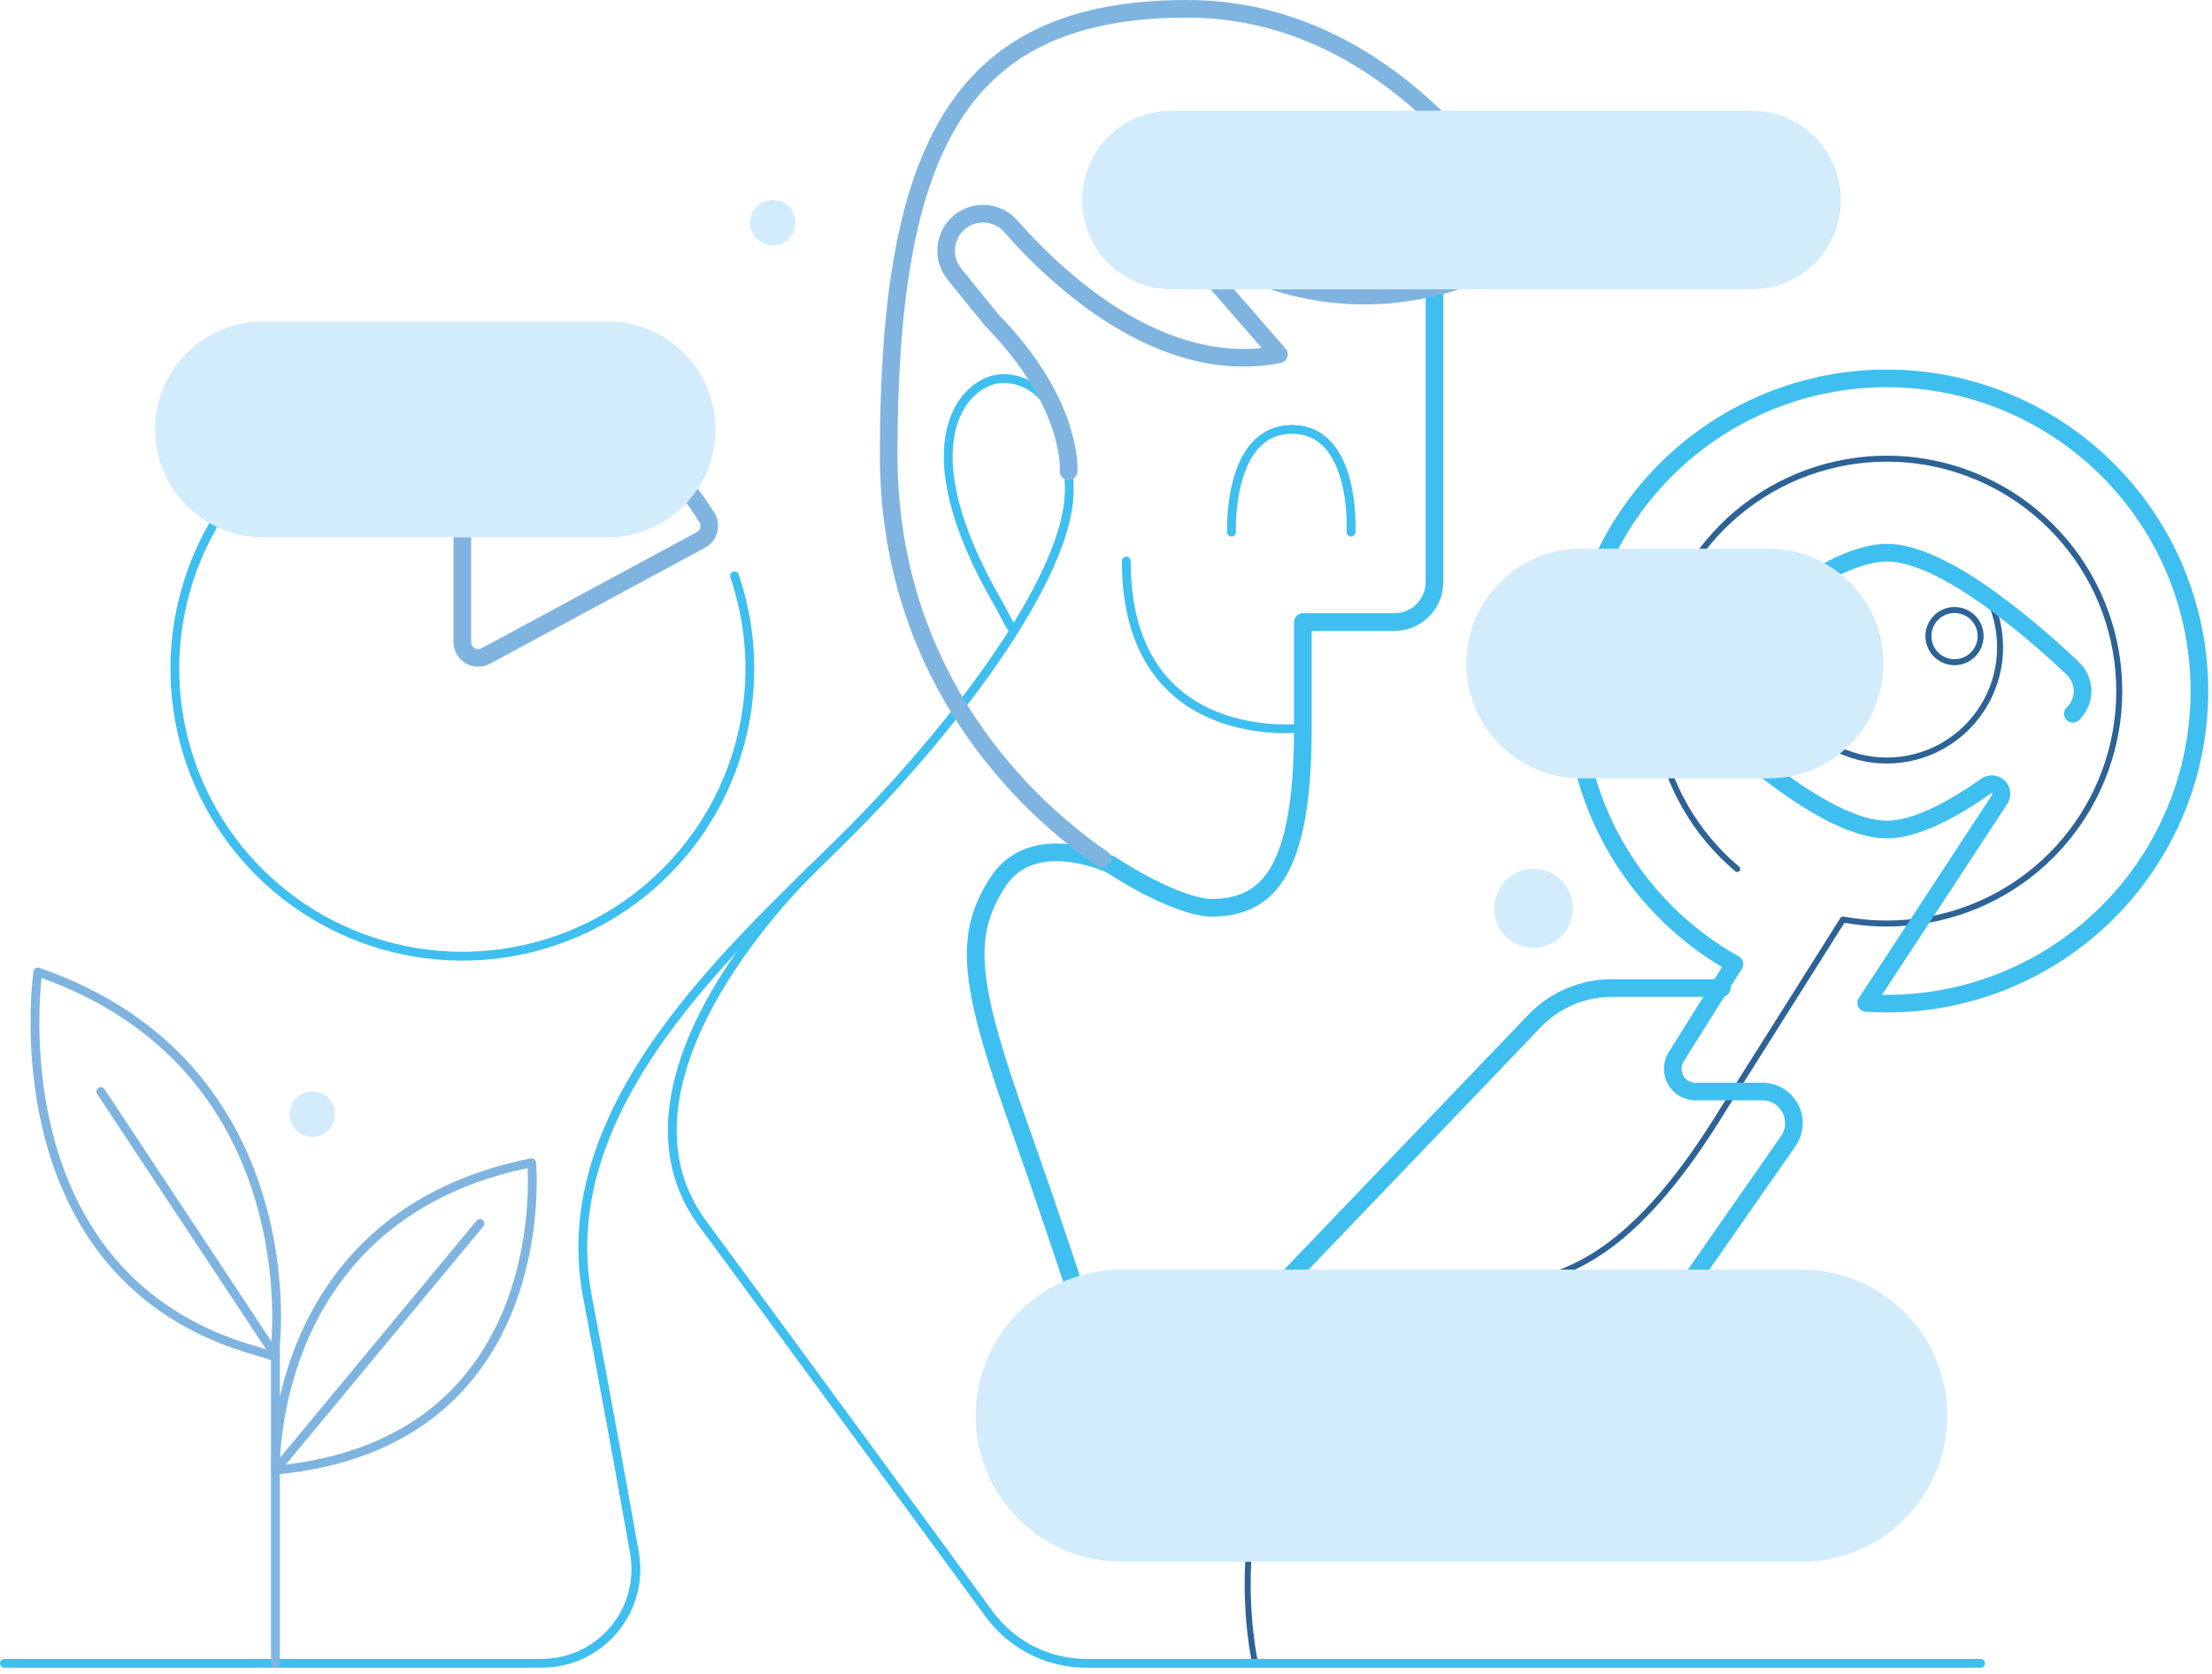 <svg xmlns="http://www.w3.org/2000/svg" width="251" height="190" viewBox="0 0 251 190" fill="none"><g clip-path="url(#clip0_290_5658)"><path d="M83.344 65.35C85.509 71.7 85.664 78.563 83.787 85.004C81.91 91.445 78.094 97.151 72.857 101.345C67.62 105.538 61.218 108.015 54.522 108.439C47.827 108.862 41.163 107.211 35.44 103.71C29.717 100.21 25.212 95.03 22.539 88.876C19.866 82.723 19.155 75.895 20.503 69.323C21.851 62.751 25.192 56.754 30.071 52.15C34.951 47.545 41.131 44.556 47.77 43.591" stroke="#3EBFF0" stroke-linecap="round" stroke-linejoin="round"></path><path d="M202.521 67.878C201.579 69.838 201.149 72.004 201.271 74.174C201.394 76.345 202.066 78.449 203.223 80.289C204.38 82.13 205.985 83.647 207.888 84.698C209.791 85.749 211.929 86.301 214.103 86.301C216.277 86.301 218.416 85.749 220.318 84.698C222.221 83.647 223.826 82.13 224.984 80.289C226.141 78.449 226.812 76.345 226.935 74.174C227.057 72.004 226.628 69.838 225.685 67.878" stroke="#2D6396" stroke-width="0.68" stroke-linecap="round" stroke-linejoin="round"></path><path d="M221.783 75.144C223.419 75.144 224.745 73.818 224.745 72.182C224.745 70.546 223.419 69.22 221.783 69.22C220.147 69.22 218.821 70.546 218.821 72.182C218.821 73.818 220.147 75.144 221.783 75.144Z" stroke="#2D6396" stroke-width="0.68" stroke-linecap="round" stroke-linejoin="round"></path><path d="M0.5 188.742H61.468C63.03 188.743 64.572 188.401 65.988 187.741C67.403 187.082 68.656 186.119 69.659 184.923C70.663 183.726 71.391 182.324 71.794 180.815C72.197 179.306 72.264 177.728 71.991 176.19C70.658 168.694 68.802 158.447 66.659 147.146C62.301 124.168 86.071 105.152 97.956 92.871C109.841 80.591 121.329 64.744 121.329 55.632C121.329 46.521 117.764 42.955 113.802 42.955C109.841 42.955 102.272 49.639 113.439 68.754L114.661 71.057" stroke="#3EBFF0" stroke-linecap="round" stroke-linejoin="round"></path><path d="M162.774 32.88V66.052C162.774 67.254 162.296 68.407 161.446 69.257C160.596 70.107 159.443 70.585 158.241 70.585H147.837V82.607C147.837 99.002 143.829 103.009 137.428 103.009C135.522 103.009 131.511 101.559 126.815 98.599L126.077 98.125C126.077 98.125 117.234 93.901 113.227 100.095C109.219 106.288 109.948 111.753 115.777 128.147C119.017 137.259 122.369 147.384 124.708 154.581C125.03 155.574 125.605 156.467 126.375 157.172C127.146 157.877 128.086 158.37 129.104 158.603C130.122 158.836 131.183 158.801 132.184 158.502C133.184 158.202 134.09 157.648 134.812 156.894L174.134 115.85C175.265 114.67 176.623 113.731 178.126 113.09C179.629 112.448 181.246 112.117 182.881 112.117H195.378" stroke="#3EBFF0" stroke-width="2" stroke-linecap="round" stroke-linejoin="round"></path><path d="M121.255 53.474C121.255 53.474 121.885 45.87 112.514 36.303L108.292 31.087C107.632 30.272 107.301 29.24 107.365 28.193C107.428 27.146 107.881 26.161 108.635 25.432V25.432C109.041 25.037 109.523 24.728 110.052 24.525C110.581 24.322 111.146 24.228 111.712 24.25C112.278 24.271 112.834 24.408 113.346 24.651C113.858 24.894 114.316 25.238 114.69 25.663C119.87 31.572 131.736 42.826 145.12 40.208L130.671 23.612C130.671 23.612 148.829 42.746 174.016 27.907C174.016 27.907 160.588 1 134.722 1C108.855 1 100.84 16.645 100.84 51.64C100.84 74.947 114.229 89.994 125.065 97.446" stroke="#7FB4E0" stroke-width="2" stroke-linecap="round" stroke-linejoin="round"></path><path d="M147.837 82.607C147.837 82.607 127.799 85.157 127.799 63.663" stroke="#3EBFF0" stroke-linecap="round" stroke-linejoin="round"></path><path d="M153.304 60.384C153.304 60.384 153.942 48.726 146.602 48.726C139.262 48.726 139.74 60.384 139.74 60.384" stroke="#3EBFF0" stroke-linecap="round" stroke-linejoin="round"></path><path d="M31.255 188.742V152.557C31.255 152.557 34.898 120.861 4.295 110.296C4.295 110.296 -0.805 144.906 29.069 153.286L30.762 153.81" stroke="#7FB4E0" stroke-linecap="round" stroke-linejoin="round"></path><path d="M11.438 123.86L31.255 153.809" stroke="#7FB4E0" stroke-linecap="round" stroke-linejoin="round"></path><path d="M31.255 166.821C31.255 166.821 30.378 137.872 60.327 131.944C60.327 131.944 63.338 163.832 31.255 166.821Z" stroke="#7FB4E0" stroke-linecap="round" stroke-linejoin="round"></path><path d="M31.255 166.821L54.466 138.834" stroke="#7FB4E0" stroke-linecap="round" stroke-linejoin="round"></path><path d="M197.125 98.608C192.38 94.617 189.193 89.082 188.123 82.976C187.053 76.87 188.168 70.581 191.272 65.215C194.377 59.849 199.272 55.748 205.1 53.631C210.927 51.515 217.313 51.52 223.138 53.643C228.962 55.767 233.852 59.875 236.95 65.245C240.047 70.615 241.154 76.905 240.076 83.01C238.998 89.115 235.803 94.645 231.054 98.63C226.304 102.614 220.303 104.798 214.103 104.798C212.849 104.799 211.597 104.71 210.356 104.534L209.12 104.348L195.539 125.878C176.693 156.716 166.757 138.898 152.044 152.828C137.33 166.758 142.429 188.743 142.429 188.743" stroke="#2D6396" stroke-width="0.68" stroke-linecap="round" stroke-linejoin="round"></path><path d="M224.745 188.742H123.26C121.112 188.743 118.995 188.237 117.079 187.266C115.164 186.294 113.504 184.885 112.236 183.151C104.788 172.973 88.933 151.319 79.725 138.835C67.39 122.109 92.19 98.599 92.19 98.599" stroke="#3EBFF0" stroke-linecap="round" stroke-linejoin="round"></path><path d="M52.459 72.849V45.123C52.46 44.875 52.512 44.63 52.611 44.402C52.71 44.175 52.855 43.97 53.036 43.801C53.217 43.631 53.431 43.5 53.665 43.417C53.898 43.333 54.147 43.298 54.394 43.313C59.616 43.622 64.687 45.182 69.179 47.862C73.671 50.542 77.453 54.264 80.204 58.713C80.335 58.923 80.422 59.158 80.459 59.403C80.495 59.648 80.482 59.898 80.418 60.138C80.355 60.377 80.243 60.602 80.09 60.797C79.937 60.991 79.746 61.153 79.528 61.271L55.125 74.44C54.85 74.589 54.54 74.663 54.227 74.656C53.915 74.65 53.609 74.562 53.34 74.401C53.072 74.241 52.849 74.014 52.695 73.742C52.54 73.469 52.459 73.162 52.459 72.849V72.849Z" stroke="#7FB4E0" stroke-width="2" stroke-linecap="round" stroke-linejoin="round"></path><path d="M152.044 153.809H178.361C180.703 153.809 183.009 153.244 185.085 152.161C187.161 151.078 188.945 149.51 190.285 147.59L202.915 129.493C203.29 128.956 203.51 128.326 203.552 127.673C203.594 127.019 203.456 126.366 203.153 125.786C202.85 125.205 202.394 124.718 201.834 124.379C201.274 124.039 200.631 123.86 199.977 123.86H192.385C191.924 123.86 191.473 123.736 191.076 123.503C190.68 123.269 190.353 122.933 190.131 122.531C189.908 122.128 189.797 121.673 189.81 121.213C189.822 120.753 189.958 120.305 190.202 119.915L196.802 109.392L196.055 108.962C188.657 104.593 183.096 97.688 180.404 89.529C177.712 81.37 178.073 72.511 181.419 64.598C184.765 56.685 190.869 50.255 198.597 46.502C206.326 42.748 215.154 41.927 223.442 44.191C231.73 46.455 238.915 51.649 243.663 58.809C248.411 65.97 250.399 74.61 249.258 83.126C248.117 91.641 243.924 99.453 237.459 105.111C230.994 110.77 222.695 113.889 214.103 113.891C213.422 113.891 211.756 113.809 211.756 113.809L226.931 90.674C227.073 90.457 227.134 90.197 227.102 89.94C227.071 89.683 226.949 89.445 226.758 89.27C226.568 89.094 226.321 88.992 226.062 88.981C225.803 88.97 225.549 89.051 225.344 89.21L225.313 89.234C221.43 91.961 217.327 94.13 214.103 94.13C207.655 94.13 197.692 85.452 193.002 80.996C192.652 80.666 192.374 80.268 192.184 79.827C191.993 79.386 191.894 78.91 191.894 78.429C191.893 77.949 191.99 77.473 192.179 77.031C192.368 76.589 192.645 76.19 192.993 75.859C195.987 72.988 199.17 70.322 202.521 67.878L202.993 67.545C206.847 64.85 210.906 62.715 214.103 62.715C217.287 62.715 221.327 64.833 225.168 67.512L225.686 67.878C229.036 70.322 232.219 72.988 235.213 75.858C235.561 76.189 235.838 76.588 236.028 77.03C236.217 77.472 236.314 77.948 236.313 78.429C236.312 78.91 236.213 79.385 236.023 79.827C235.832 80.268 235.554 80.666 235.205 80.997" stroke="#3EBFF0" stroke-width="2" stroke-linecap="round" stroke-linejoin="round"></path><g style="mix-blend-mode:multiply"><path d="M35.43 129.015C36.853 129.015 38.007 127.861 38.007 126.438C38.007 125.014 36.853 123.86 35.43 123.86C34.006 123.86 32.852 125.014 32.852 126.438C32.852 127.861 34.006 129.015 35.43 129.015Z" fill="#D2ECFC"></path></g><g style="mix-blend-mode:multiply"><path d="M198.752 12.565H132.924C127.329 12.565 122.793 17.101 122.793 22.697V22.697C122.793 28.292 127.329 32.828 132.924 32.828H198.752C204.348 32.828 208.884 28.292 208.884 22.697V22.697C208.884 17.101 204.348 12.565 198.752 12.565Z" fill="#D2ECFC"></path></g><g style="mix-blend-mode:multiply"><path d="M200.686 62.265H179.424C172.227 62.265 166.393 68.1 166.393 75.296V75.297C166.393 82.494 172.227 88.328 179.424 88.328H200.686C207.883 88.328 213.717 82.494 213.717 75.297V75.296C213.717 68.1 207.883 62.265 200.686 62.265Z" fill="#D2ECFC"></path></g><g style="mix-blend-mode:multiply"><path d="M87.691 27.852C89.115 27.852 90.269 26.698 90.269 25.275C90.269 23.851 89.115 22.697 87.691 22.697C86.267 22.697 85.113 23.851 85.113 25.275C85.113 26.698 86.267 27.852 87.691 27.852Z" fill="#D2ECFC"></path></g><g style="mix-blend-mode:multiply"><path d="M174.016 107.545C176.486 107.545 178.489 105.542 178.489 103.072C178.489 100.601 176.486 98.599 174.016 98.599C171.545 98.599 169.542 100.601 169.542 103.072C169.542 105.542 171.545 107.545 174.016 107.545Z" fill="#D2ECFC"></path></g><g style="mix-blend-mode:multiply"><path d="M204.387 144.064H127.289C118.133 144.064 110.71 151.487 110.71 160.643C110.71 169.799 118.133 177.222 127.289 177.222H204.387C213.544 177.222 220.966 169.799 220.966 160.643C220.966 151.487 213.544 144.064 204.387 144.064Z" fill="#D2ECFC"></path></g><g style="mix-blend-mode:multiply"><path d="M68.94 36.472H29.849C23.081 36.472 17.595 41.958 17.595 48.726C17.595 55.493 23.081 60.979 29.849 60.979H68.94C75.707 60.979 81.194 55.493 81.194 48.726C81.194 41.958 75.707 36.472 68.94 36.472Z" fill="#D2ECFC"></path></g></g><defs><clipPath id="clip0_290_5658"><rect width="250.572" height="189.242" fill="white"></rect></clipPath></defs></svg>